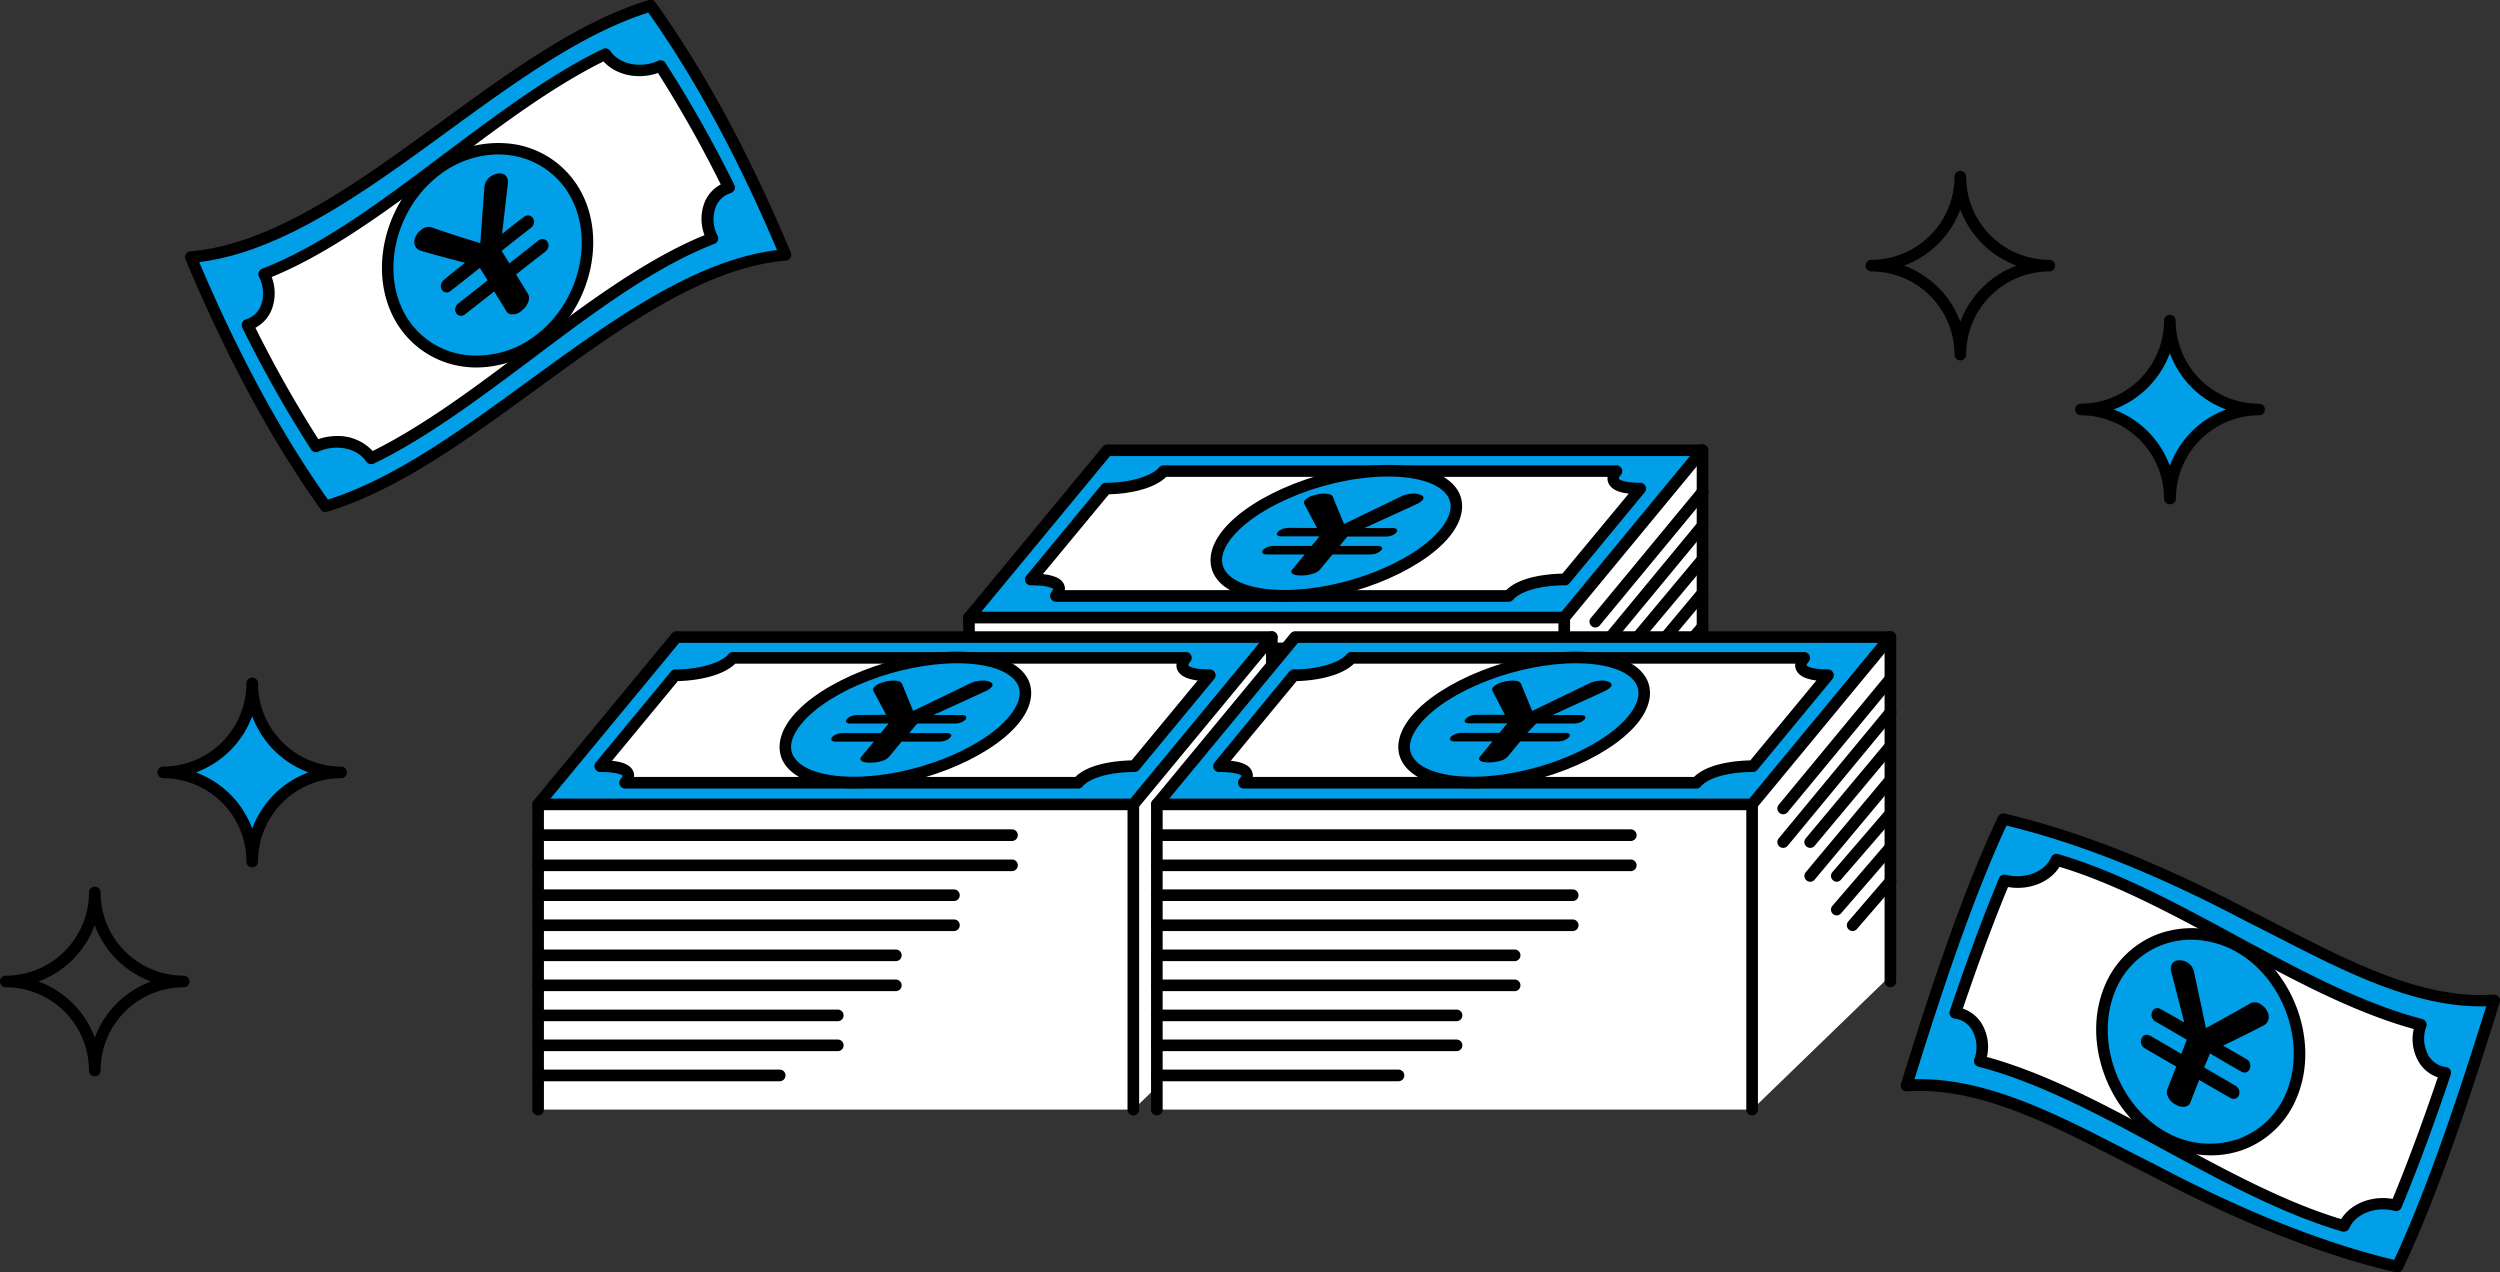 <svg xmlns="http://www.w3.org/2000/svg" viewBox="0 0 430.48 219.1"><rect x="0" y="0" width="430.48" height="219.1" fill="#333333" stroke="none"/><defs><style>.cls-1{fill:#009fe8;}.cls-2{fill:#fff;}</style></defs><g id="レイヤー_2" data-name="レイヤー 2"><g id="レイヤー_1-2" data-name="レイヤー 1"><path class="cls-1" d="M135.24,43.92c-26.39,2.21-52.78,35.39-79.17,43.27C48.33,76.35,40.6,62.73,32.86,44.28,59.25,42.06,85.64,8.88,112,1,119.77,11.84,127.51,25.46,135.24,43.92Z"/><path d="M56.07,88.19a1,1,0,0,1-.81-.42c-8.56-12-16.19-26.09-23.32-43.11a1,1,0,0,1,.06-.9,1,1,0,0,1,.77-.48C47,42.08,61.67,31.39,75.84,21.05,87.58,12.49,99.71,3.63,111.75,0a1,1,0,0,1,1.1.38c8.56,12,16.18,26.09,23.32,43.11a1,1,0,0,1-.07.9,1,1,0,0,1-.77.48c-14.25,1.2-28.9,11.89-43.06,22.23-11.74,8.56-23.88,17.42-35.91,21A1,1,0,0,1,56.07,88.19ZM34.3,45.13c6.81,16,14.07,29.45,22.17,40.89C68,82.4,79.71,73.82,91.09,65.52c14-10.18,28.36-20.69,42.71-22.46C127,27,119.73,13.62,111.64,2.17,100.15,5.79,88.39,14.37,77,22.67,63.07,32.85,48.66,43.36,34.3,45.13Z"/><path class="cls-2" d="M122.64,41C103.06,48.63,83.47,69.5,63.89,78.92c-1.83-2.8-6.07-3.61-9.48-2.06A213.06,213.06,0,0,1,42.61,56c3.4-1.07,4.68-5.12,2.85-8.81,19.59-7.59,39.17-28.46,58.76-37.87,1.82,2.79,6.07,3.6,9.48,2.05a212.18,212.18,0,0,1,11.79,20.91C122.09,33.3,120.81,37.35,122.64,41Z"/><path d="M63.89,79.92a1,1,0,0,1-.84-.46c-1.51-2.3-5.2-3.06-8.23-1.69a1,1,0,0,1-1.25-.37,213.25,213.25,0,0,1-11.86-21,1,1,0,0,1,0-.84,1,1,0,0,1,.62-.56,4,4,0,0,0,2.58-2.35,6.06,6.06,0,0,0-.33-5,1,1,0,0,1,0-.81,1,1,0,0,1,.57-.57c10.38-4,21-12,31.3-19.75,9-6.73,18.22-13.69,27.38-18.1a1,1,0,0,1,1.27.36c1.51,2.3,5.2,3.06,8.23,1.69a1,1,0,0,1,1.26.37,214.35,214.35,0,0,1,11.85,21,1,1,0,0,1-.6,1.4,4.07,4.07,0,0,0-2.58,2.35,6.06,6.06,0,0,0,.33,5.05,1,1,0,0,1,0,.81A1,1,0,0,1,123,42c-10.38,4-21,12-31.3,19.75-9,6.73-18.22,13.69-27.38,18.1A1.12,1.12,0,0,1,63.89,79.92ZM58,75.08a8.14,8.14,0,0,1,6.17,2.58c8.75-4.34,17.68-11,26.32-17.54,10.08-7.58,20.49-15.4,30.82-19.63a7.86,7.86,0,0,1,.05-5.73,6.12,6.12,0,0,1,2.75-3A211.45,211.45,0,0,0,113.3,12.57c-3.45,1.2-7.28.36-9.38-2-8.75,4.34-17.68,11-26.32,17.54C67.52,35.65,57.11,43.47,46.78,47.7a7.88,7.88,0,0,1-.05,5.74,6.1,6.1,0,0,1-2.75,3A209.13,209.13,0,0,0,54.81,75.62,9.91,9.91,0,0,1,58,75.08Z"/><path class="cls-1" d="M98.71,32.7c4.9,7.92,2.27,19.71-5.88,25.88s-18.72,4.47-23.63-3.4-2.27-19.73,5.88-25.9S93.81,24.85,98.71,32.7Z"/><path d="M82.08,63.28A16.84,16.84,0,0,1,79,63a15.84,15.84,0,0,1-10.63-7.28C63.2,47.36,66,34.9,74.48,28.49a18.52,18.52,0,0,1,14.42-3.6,15.9,15.9,0,0,1,10.66,7.28h0c5.16,8.33,2.35,20.79-6.12,27.21A19.15,19.15,0,0,1,82.08,63.28Zm3.65-36.69a16.82,16.82,0,0,0-10,3.49C68,35.9,65.42,47.15,70.05,54.66A13.93,13.93,0,0,0,79.36,61a16.58,16.58,0,0,0,12.87-3.25C99.92,52,102.5,40.72,97.86,33.23a13.93,13.93,0,0,0-9.33-6.38A15.52,15.52,0,0,0,85.73,26.59Z"/><path d="M80.08,45.25c-2.54-.65-5.08-1.33-7.63-2.08a1.5,1.5,0,0,1-.88-.65,1.79,1.79,0,0,1,0-1.78,3.08,3.08,0,0,1,1-1.2,2,2,0,0,1,1.9-.35c2.74,1,5.48,1.83,8.23,2.68.23-3.2.47-6.41.71-9.61a2.4,2.4,0,0,1,1-1.81,2.59,2.59,0,0,1,1.59-.59,1.33,1.33,0,0,1,1.24.6,1.77,1.77,0,0,1,.21,1.15c-.33,2.88-.66,5.78-1,8.68,1.25-1,2.5-2,3.75-2.92a1.2,1.2,0,0,1,.77-.28,1,1,0,0,1,.81.49,1.18,1.18,0,0,1,.07,1.1,1.45,1.45,0,0,1-.47.59c-1.68,1.29-3.36,2.61-5,3.94.45.71.89,1.42,1.33,2.14,1.68-1.32,3.36-2.64,5-3.93a1.2,1.2,0,0,1,.71-.26,1,1,0,0,1,.86.48,1.24,1.24,0,0,1,0,1.25,1.48,1.48,0,0,1-.41.46c-1.68,1.29-3.36,2.6-5,3.91.7,1.13,1.39,2.27,2.09,3.42A1.52,1.52,0,0,1,91,51.85a3.19,3.19,0,0,1-1.2,1.66,2.17,2.17,0,0,1-2,.57,1.11,1.11,0,0,1-.62-.51l-2.08-3.39q-2.53,2-5,3.92a1.16,1.16,0,0,1-.76.28,1,1,0,0,1-.81-.49,1.13,1.13,0,0,1,0-1.14,1.31,1.31,0,0,1,.43-.54c1.68-1.3,3.36-2.62,5-3.94l-1.33-2.14c-1.68,1.33-3.36,2.65-5,3.94a1.12,1.12,0,0,1-.8.29.92.92,0,0,1-.75-.48,1.18,1.18,0,0,1,0-1.24,1.5,1.5,0,0,1,.4-.47C77.58,47.21,78.83,46.23,80.08,45.25Z"/><polygon class="cls-2" points="166.85 170.9 166.85 106.34 190.66 77.53 293.16 77.53 293.16 147.85 269.35 170.9 166.85 170.9"/><polygon class="cls-1" points="269.35 106.34 166.85 106.34 190.66 77.53 293.16 77.53 269.35 106.34"/><path d="M269.35,107.34H166.85a1,1,0,0,1-.77-1.63L189.89,76.9a1,1,0,0,1,.77-.37h102.5a1,1,0,0,1,.9.58,1,1,0,0,1-.13,1.06L270.12,107A1,1,0,0,1,269.35,107.34Zm-100.38-2h99.91L291,78.53H191.13Z"/><path class="cls-2" d="M259.83,102.62h-78c1.65-2-.41-2.85-4.28-2.85l12.94-15.66c3.87,0,8.26-1,9.91-3h78c-1.65,2,.22,3,4.09,3L269.55,99.77C265.68,99.77,261.47,100.63,259.83,102.62Z"/><path d="M259.83,103.62h-78a1,1,0,0,1-.9-.58A1,1,0,0,1,181,102c.32-.38.34-.57.34-.59h0s-.59-.62-3.85-.62a1,1,0,0,1-.9-.58,1,1,0,0,1,.13-1.06l12.94-15.66a1,1,0,0,1,.77-.36c4,0,7.88-1.11,9.14-2.63a1,1,0,0,1,.77-.37h78a1,1,0,0,1,.77,1.64c-.32.39-.38.61-.37.66h0s.48.7,3.69.7a1,1,0,0,1,.77,1.64l-12.94,15.66a1,1,0,0,1-.77.36c-4.19,0-7.7,1-8.95,2.49A1,1,0,0,1,259.83,103.62Zm-76.47-2h76c2.44-2.44,7.53-2.8,9.68-2.85L280.45,85c-1.88-.22-3-.8-3.46-1.74a2,2,0,0,1-.17-1.15h-76c-2.12,2.11-6.47,2.93-9.87,3L179.57,98.86c2,.21,3.18.77,3.62,1.72A1.84,1.84,0,0,1,183.36,101.62Z"/><ellipse class="cls-1" cx="230.1" cy="91.82" rx="21.32" ry="9.43" transform="translate(-16.31 66.12) rotate(-15.8)"/><path d="M221.2,103.59c-6.34,0-10.82-1.78-12.28-4.9-1-2.21-.43-4.88,1.75-7.51,5.07-6.13,17.78-11.13,28.33-11.13,6.35,0,10.82,1.79,12.29,4.9,1,2.21.42,4.88-1.75,7.51h0C244.46,98.6,231.75,103.59,221.2,103.59ZM239,82.05c-10,0-22.05,4.67-26.79,10.41-1.17,1.41-2.37,3.49-1.48,5.38,1.1,2.35,5,3.75,10.47,3.75,10,0,22.05-4.67,26.8-10.41,1.16-1.41,2.37-3.49,1.48-5.38C248.37,83.45,244.46,82.05,239,82.05Z"/><path d="M226.78,90.92,224.6,86.8a.57.57,0,0,1,.1-.67,3.33,3.33,0,0,1,1.71-.9A6.67,6.67,0,0,1,228.1,85c.78,0,1.24.18,1.41.56l1.92,4.67,9.66-4.67a5.07,5.07,0,0,1,2.27-.56,2.57,2.57,0,0,1,1.46.32.47.47,0,0,1,.1.8,2.94,2.94,0,0,1-1,.69l-9,4.12h4.86a1.1,1.1,0,0,1,.68.16c.17.15.16.35,0,.58a2.08,2.08,0,0,1-1,.6,2.87,2.87,0,0,1-.83.12H232L230.67,94h6.53a1.06,1.06,0,0,1,.64.15c.21.15.22.34,0,.59a2.25,2.25,0,0,1-1.2.65,3.07,3.07,0,0,1-.67.08h-6.53l-2.13,2.58a2.3,2.3,0,0,1-1,.66,6.48,6.48,0,0,1-2.25.38c-1,0-1.54-.18-1.68-.52-.06-.15,0-.32.16-.52l2.13-2.58h-6.52a1.13,1.13,0,0,1-.69-.17c-.17-.15-.16-.34,0-.57a2.07,2.07,0,0,1,1.09-.62,2.87,2.87,0,0,1,.77-.11h6.52l1.37-1.65h-6.53a1,1,0,0,1-.71-.17c-.15-.15-.13-.33.05-.55a2.19,2.19,0,0,1,1.2-.66,2.56,2.56,0,0,1,.67-.08Z"/><path d="M166.85,171.9a1,1,0,0,1-1-1V106.34a1,1,0,0,1,2,0V170.9A1,1,0,0,1,166.85,171.9Z"/><path d="M269.35,171.9a1,1,0,0,1-1-1V106.34a1,1,0,0,1,2,0V170.9A1,1,0,0,1,269.35,171.9Z"/><path d="M293.16,148.85a1,1,0,0,1-1-1V77.53a1,1,0,0,1,2,0v70.32A1,1,0,0,1,293.16,148.85Z"/><path d="M248.46,112.65H166.85a1,1,0,0,1,0-2h81.61a1,1,0,0,1,0,2Z"/><path d="M248.46,117.82H166.85a1,1,0,1,1,0-2h81.61a1,1,0,0,1,0,2Z"/><path d="M238.46,123H166.85a1,1,0,0,1,0-2h71.61a1,1,0,0,1,0,2Z"/><path d="M238.46,128.16H166.85a1,1,0,0,1,0-2h71.61a1,1,0,0,1,0,2Z"/><path d="M228.46,133.33H166.85a1,1,0,0,1,0-2h61.61a1,1,0,0,1,0,2Z"/><path d="M228.46,138.5H166.85a1,1,0,0,1,0-2h61.61a1,1,0,1,1,0,2Z"/><path d="M218.46,143.68H166.85a1,1,0,1,1,0-2h51.61a1,1,0,0,1,0,2Z"/><path d="M218.46,148.85H166.85a1,1,0,0,1,0-2h51.61a1,1,0,0,1,0,2Z"/><path d="M208.46,154H166.85a1,1,0,0,1,0-2h41.61a1,1,0,0,1,0,2Z"/><path d="M274.7,108.05a1,1,0,0,1-.64-.23,1,1,0,0,1-.13-1.41l18.46-22.33a1,1,0,1,1,1.54,1.27l-18.46,22.34A1,1,0,0,1,274.7,108.05Z"/><path d="M274.7,113.86a1,1,0,0,1-.64-.23,1,1,0,0,1-.13-1.41l18.46-22.34a1,1,0,1,1,1.54,1.28l-18.46,22.33A1,1,0,0,1,274.7,113.86Z"/><path d="M279.35,113.86a1,1,0,0,1-.64-.24,1,1,0,0,1-.13-1.4l13.81-16.53A1,1,0,1,1,293.93,97L280.11,113.5A1,1,0,0,1,279.35,113.86Z"/><path d="M279.35,119.66a1,1,0,0,1-.64-.23,1,1,0,0,1-.13-1.41l13.81-16.53a1,1,0,0,1,1.54,1.29l-13.82,16.53A1,1,0,0,1,279.35,119.66Z"/><path d="M283.93,119.66a1,1,0,0,1-.65-.24,1,1,0,0,1-.11-1.41l9.23-10.72a1,1,0,0,1,1.52,1.31l-9.23,10.72A1,1,0,0,1,283.93,119.66Z"/><path d="M283.93,125.47a1,1,0,0,1-.65-.24,1,1,0,0,1-.11-1.41l9.23-10.72a1,1,0,1,1,1.52,1.3l-9.23,10.72A1,1,0,0,1,283.93,125.47Z"/><path d="M286.61,128.16a1,1,0,0,1-.76-1.65l6.55-7.6a1,1,0,1,1,1.52,1.3l-6.55,7.6A1,1,0,0,1,286.61,128.16Z"/><polygon class="cls-2" points="92.66 191.06 92.66 138.51 116.47 109.7 218.97 109.7 218.97 168.01 195.15 191.06 92.66 191.06"/><polygon class="cls-1" points="195.15 138.51 92.66 138.51 116.47 109.7 218.97 109.7 195.15 138.51"/><path d="M195.15,139.51H92.66a1,1,0,0,1-.91-.58,1,1,0,0,1,.14-1.06l23.81-28.81a1,1,0,0,1,.77-.36H219a1,1,0,0,1,.77,1.63l-23.82,28.81A1,1,0,0,1,195.15,139.51Zm-100.37-2h99.9l22.16-26.81h-99.9Z"/><path class="cls-2" d="M185.64,134.78h-78c1.65-2-.42-2.85-4.28-2.85l12.94-15.66c3.87,0,8.26-1,9.91-3h78c-1.64,2,.23,3,4.1,3l-13,15.66C191.49,131.93,187.28,132.79,185.64,134.78Z"/><path d="M185.64,135.78h-78a1,1,0,0,1-.9-.57,1,1,0,0,1,.13-1.07,1.24,1.24,0,0,0,.34-.58h0s-.59-.63-3.85-.63a1,1,0,0,1-.77-1.64l12.94-15.65a1,1,0,0,1,.77-.37c4,0,7.88-1.1,9.14-2.63a1,1,0,0,1,.77-.36h78a1,1,0,0,1,.77,1.63,1.39,1.39,0,0,0-.37.67h0s.49.69,3.7.69a1,1,0,0,1,.77,1.64l-12.95,15.66a1,1,0,0,1-.77.36c-4.18,0-7.69,1-8.94,2.49A1,1,0,0,1,185.64,135.78Zm-76.47-2h76c2.44-2.43,7.53-2.8,9.68-2.85l11.38-13.76c-1.88-.23-3-.81-3.47-1.75a2,2,0,0,1-.16-1.14h-76c-2.12,2.1-6.47,2.92-9.88,3L105.38,131c2,.21,3.17.77,3.62,1.72A1.86,1.86,0,0,1,109.17,133.78Z"/><ellipse class="cls-1" cx="155.91" cy="123.98" rx="21.32" ry="9.43" transform="translate(-27.87 47.13) rotate(-15.8)"/><path d="M147,135.75c-6.34,0-10.82-1.78-12.29-4.89-1-2.22-.42-4.89,1.75-7.51,5.08-6.14,17.79-11.14,28.34-11.14,6.34,0,10.82,1.79,12.29,4.9,1,2.22.42,4.88-1.75,7.51h0C170.27,130.76,157.56,135.75,147,135.75Zm17.8-21.54c-10,0-22.05,4.67-26.79,10.41-1.17,1.41-2.38,3.49-1.49,5.38,1.11,2.35,5,3.75,10.48,3.75,10,0,22.05-4.67,26.79-10.4h0c1.17-1.42,2.38-3.5,1.49-5.39C174.18,115.62,170.26,114.21,164.81,114.21Z"/><path d="M152.59,123.08,150.4,119a.58.58,0,0,1,.11-.67,3.26,3.26,0,0,1,1.7-.89,6.36,6.36,0,0,1,1.7-.25c.77,0,1.24.19,1.41.56l1.91,4.67,9.66-4.67a5.24,5.24,0,0,1,2.28-.56,2.65,2.65,0,0,1,1.46.32.48.48,0,0,1,.1.81,3,3,0,0,1-1,.68l-9,4.12h4.85a1.13,1.13,0,0,1,.69.16c.16.16.15.35,0,.58a2.08,2.08,0,0,1-1,.61,2.87,2.87,0,0,1-.83.12h-6.52l-1.37,1.64H163a1.08,1.08,0,0,1,.64.15c.21.15.22.34,0,.59a2.21,2.21,0,0,1-1.19.65,3.07,3.07,0,0,1-.67.08h-6.53l-2.14,2.59a2.44,2.44,0,0,1-1,.66,6.48,6.48,0,0,1-2.25.37c-1,0-1.55-.17-1.68-.52a.5.5,0,0,1,.15-.51l2.14-2.59h-6.53a1.1,1.1,0,0,1-.68-.16c-.17-.16-.16-.35,0-.58a2.22,2.22,0,0,1,1.1-.62,2.81,2.81,0,0,1,.77-.11h6.52l1.36-1.64h-6.52a1,1,0,0,1-.71-.18c-.15-.15-.14-.33,0-.55a2.22,2.22,0,0,1,1.21-.66,3.07,3.07,0,0,1,.67-.08Z"/><path d="M92.66,192.06a1,1,0,0,1-1-1V138.51a1,1,0,0,1,2,0v52.55A1,1,0,0,1,92.66,192.06Z"/><path d="M195.15,192.06a1,1,0,0,1-1-1V138.51a1,1,0,0,1,2,0v52.55A1,1,0,0,1,195.15,192.06Z"/><path d="M219,181a1,1,0,0,1-1-1V109.7a1,1,0,0,1,2,0V180A1,1,0,0,1,219,181Z"/><path d="M174.26,144.81H92.66a1,1,0,0,1,0-2h81.6a1,1,0,0,1,0,2Z"/><path d="M174.26,150H92.66a1,1,0,0,1,0-2h81.6a1,1,0,0,1,0,2Z"/><path d="M164.26,155.15H92.66a1,1,0,0,1,0-2h71.6a1,1,0,0,1,0,2Z"/><path d="M164.26,160.32H92.66a1,1,0,0,1,0-2h71.6a1,1,0,0,1,0,2Z"/><path d="M154.26,165.5H92.66a1,1,0,1,1,0-2h61.6a1,1,0,0,1,0,2Z"/><path d="M154.26,170.67H92.66a1,1,0,0,1,0-2h61.6a1,1,0,0,1,0,2Z"/><path d="M144.26,175.84H92.66a1,1,0,0,1,0-2h51.6a1,1,0,0,1,0,2Z"/><path d="M144.26,181H92.66a1,1,0,1,1,0-2h51.6a1,1,0,0,1,0,2Z"/><path d="M134.26,186.18H92.66a1,1,0,0,1,0-2h41.6a1,1,0,0,1,0,2Z"/><path d="M200.5,140.21a.94.94,0,0,1-.63-.23,1,1,0,0,1-.14-1.41l18.47-22.33a1,1,0,0,1,1.4-.13,1,1,0,0,1,.14,1.4l-18.46,22.34A1,1,0,0,1,200.5,140.21Z"/><path d="M200.5,146a1,1,0,0,1-.77-1.64l18.47-22.33a1,1,0,0,1,1.4-.14,1,1,0,0,1,.14,1.41l-18.46,22.34A1,1,0,0,1,200.5,146Z"/><path d="M205.15,146a1,1,0,0,1-.64-.23,1,1,0,0,1-.12-1.41l13.81-16.53a1,1,0,1,1,1.53,1.28l-13.81,16.53A1,1,0,0,1,205.15,146Z"/><path d="M205.15,151.83a1,1,0,0,1-.64-.24,1,1,0,0,1-.12-1.4l13.81-16.53a1,1,0,1,1,1.53,1.28l-13.81,16.53A1,1,0,0,1,205.15,151.83Z"/><path d="M209.74,151.83a1,1,0,0,1-.66-.25,1,1,0,0,1-.1-1.41l9.23-10.72a1,1,0,0,1,1.51,1.31l-9.23,10.72A1,1,0,0,1,209.74,151.83Z"/><path d="M209.74,157.63A1,1,0,0,1,209,156l9.23-10.72a1,1,0,0,1,1.51,1.31l-9.23,10.72A1,1,0,0,1,209.74,157.63Z"/><path d="M212.42,160.32a1,1,0,0,1-.76-1.65l6.55-7.6a1,1,0,1,1,1.51,1.3L213.18,160A1,1,0,0,1,212.42,160.32Z"/><polygon class="cls-2" points="199.2 191.06 199.2 138.51 223.01 109.7 325.51 109.7 325.51 168.01 301.7 191.06 199.2 191.06"/><polygon class="cls-1" points="301.7 138.51 199.2 138.51 223.01 109.7 325.51 109.7 301.7 138.51"/><path d="M301.7,139.51H199.2a1,1,0,0,1-.9-.58,1,1,0,0,1,.13-1.06l23.81-28.81a1,1,0,0,1,.77-.36h102.5a1,1,0,0,1,.77,1.63l-23.81,28.81A1,1,0,0,1,301.7,139.51Zm-100.37-2h99.9l22.16-26.81h-99.9Z"/><path class="cls-2" d="M292.18,134.78h-78c1.65-2-.41-2.85-4.28-2.85l12.94-15.66c3.87,0,8.27-1,9.91-3h78c-1.65,2,.22,3,4.09,3L301.9,131.93C298,131.93,293.83,132.79,292.18,134.78Z"/><path d="M292.18,135.78h-78a1,1,0,0,1-.9-.57,1,1,0,0,1,.13-1.07,1.51,1.51,0,0,0,.35-.58h0s-.6-.63-3.86-.63a1,1,0,0,1-.77-1.64L222,115.64a1,1,0,0,1,.77-.37c4,0,7.88-1.1,9.14-2.63a1,1,0,0,1,.77-.36h78a1,1,0,0,1,.77,1.63c-.32.39-.38.62-.37.67h0s.48.69,3.69.69a1,1,0,0,1,.9.58,1,1,0,0,1-.13,1.06l-12.94,15.66a1,1,0,0,1-.77.36c-4.19,0-7.7,1-8.95,2.49A1,1,0,0,1,292.18,135.78Zm-76.47-2h76c2.44-2.43,7.53-2.8,9.68-2.85l11.38-13.76c-1.88-.23-3-.81-3.46-1.75a1.93,1.93,0,0,1-.17-1.14h-76c-2.12,2.1-6.47,2.92-9.87,3L211.92,131c2,.21,3.18.77,3.62,1.72A1.86,1.86,0,0,1,215.71,133.78Z"/><ellipse class="cls-1" cx="262.45" cy="123.98" rx="21.32" ry="9.43" transform="translate(-23.84 76.14) rotate(-15.8)"/><path d="M253.55,135.75c-6.34,0-10.82-1.78-12.28-4.89-1.05-2.22-.42-4.89,1.75-7.51,5.07-6.14,17.78-11.14,28.33-11.14,6.35,0,10.82,1.79,12.29,4.9,1,2.22.42,4.88-1.75,7.51h0C276.82,130.76,264.1,135.75,253.55,135.75Zm17.8-21.54c-10,0-22.05,4.67-26.79,10.41-1.17,1.41-2.37,3.49-1.48,5.38,1.1,2.35,5,3.75,10.47,3.75,10,0,22.05-4.67,26.8-10.4,1.17-1.42,2.37-3.5,1.48-5.39C280.73,115.62,276.81,114.21,271.35,114.21Z"/><path d="M259.13,123.08,257,119a.56.56,0,0,1,.11-.67,3.18,3.18,0,0,1,1.7-.89,6.3,6.3,0,0,1,1.7-.25c.77,0,1.23.19,1.4.56l1.92,4.67,9.66-4.67a5.23,5.23,0,0,1,2.27-.56,2.63,2.63,0,0,1,1.46.32.48.48,0,0,1,.1.81,3,3,0,0,1-1,.68l-9,4.12h4.86a1.1,1.1,0,0,1,.68.16c.17.16.16.35,0,.58a2.16,2.16,0,0,1-1,.61,2.81,2.81,0,0,1-.82.12h-6.53L263,126.19h6.52a1.11,1.11,0,0,1,.65.15c.21.15.21.34,0,.59a2.21,2.21,0,0,1-1.2.65,3.07,3.07,0,0,1-.67.08h-6.53l-2.13,2.59a2.48,2.48,0,0,1-1,.66,6.48,6.48,0,0,1-2.25.37c-1,0-1.54-.17-1.68-.52-.06-.15,0-.32.16-.51l2.13-2.59h-6.52a1.08,1.08,0,0,1-.68-.16c-.17-.16-.16-.35,0-.58a2.18,2.18,0,0,1,1.09-.62,2.87,2.87,0,0,1,.77-.11h6.53l1.36-1.64h-6.53a1,1,0,0,1-.71-.18c-.15-.15-.13-.33.05-.55a2.23,2.23,0,0,1,1.2-.66,3.16,3.16,0,0,1,.68-.08Z"/><path d="M199.2,192.06a1,1,0,0,1-1-1V138.51a1,1,0,0,1,2,0v52.55A1,1,0,0,1,199.2,192.06Z"/><path d="M301.7,192.06a1,1,0,0,1-1-1V138.51a1,1,0,0,1,2,0v52.55A1,1,0,0,1,301.7,192.06Z"/><path d="M325.51,170a1,1,0,0,1-1-1V109.7a1,1,0,1,1,2,0V169A1,1,0,0,1,325.51,170Z"/><path d="M280.81,144.81H199.2a1,1,0,0,1,0-2h81.61a1,1,0,0,1,0,2Z"/><path d="M280.81,150H199.2a1,1,0,0,1,0-2h81.61a1,1,0,0,1,0,2Z"/><path d="M270.81,155.15H199.2a1,1,0,0,1,0-2h71.61a1,1,0,0,1,0,2Z"/><path d="M270.81,160.32H199.2a1,1,0,0,1,0-2h71.61a1,1,0,0,1,0,2Z"/><path d="M260.81,165.5H199.2a1,1,0,0,1,0-2h61.61a1,1,0,0,1,0,2Z"/><path d="M260.81,170.67H199.2a1,1,0,0,1,0-2h61.61a1,1,0,0,1,0,2Z"/><path d="M250.81,175.84H199.2a1,1,0,0,1,0-2h51.61a1,1,0,0,1,0,2Z"/><path d="M250.81,181H199.2a1,1,0,0,1,0-2h51.61a1,1,0,0,1,0,2Z"/><path d="M240.81,186.18H199.2a1,1,0,0,1,0-2h41.61a1,1,0,0,1,0,2Z"/><path d="M307.05,140.21a1,1,0,0,1-.64-.23,1,1,0,0,1-.13-1.41l18.46-22.33a1,1,0,0,1,1.54,1.27l-18.46,22.34A1,1,0,0,1,307.05,140.21Z"/><path d="M307.05,146a1,1,0,0,1-.64-.23,1,1,0,0,1-.13-1.41l18.46-22.33a1,1,0,1,1,1.54,1.27l-18.46,22.34A1,1,0,0,1,307.05,146Z"/><path d="M311.7,146a1,1,0,0,1-.77-1.64l13.81-16.53a1,1,0,1,1,1.54,1.28l-13.81,16.53A1,1,0,0,1,311.7,146Z"/><path d="M311.7,151.83a1,1,0,0,1-.64-.24,1,1,0,0,1-.13-1.4l13.81-16.53a1,1,0,1,1,1.54,1.28l-13.81,16.53A1,1,0,0,1,311.7,151.83Z"/><path d="M316.28,151.83a1,1,0,0,1-.65-.25,1,1,0,0,1-.11-1.41l9.23-10.72a1,1,0,0,1,1.52,1.31L317,151.48A1,1,0,0,1,316.28,151.83Z"/><path d="M316.28,157.63a1,1,0,0,1-.76-1.65l9.23-10.72a1,1,0,0,1,1.52,1.31L317,157.29A1,1,0,0,1,316.28,157.63Z"/><path d="M319,160.32a1,1,0,0,1-.75-1.65l6.54-7.6a1,1,0,0,1,1.52,1.3L319.72,160A1,1,0,0,1,319,160.32Z"/><path class="cls-1" d="M412.82,218.1c-14.09-3.29-28.18-9.31-42.27-16.73-14.09-7-28.18-15.48-42.27-14.47,5.55-18,11.11-34.13,16.66-45.9,14.09,3.29,28.18,9.31,42.27,16.74,14.09,7,28.18,15.47,42.27,14.46C423.93,190.24,418.37,206.34,412.82,218.1Z"/><path d="M412.82,219.1a.91.91,0,0,1-.23,0c-12.79-3-26.69-8.48-42.51-16.82-1.81-.9-3.64-1.84-5.47-2.78-11.94-6.11-24.27-12.43-36.26-11.57a1,1,0,0,1-.85-.38,1,1,0,0,1-.17-.91c6.41-20.85,11.72-35.48,16.71-46a1,1,0,0,1,1.13-.55c12.79,3,26.69,8.48,42.51,16.82,1.81.9,3.64,1.84,5.47,2.78,11.94,6.11,24.28,12.44,36.26,11.57a1,1,0,0,1,.85.38,1,1,0,0,1,.18.91c-6.42,20.85-11.73,35.48-16.72,46A1,1,0,0,1,412.82,219.1Zm-82.23-33.28c11.75,0,23.52,6,34.93,11.87,1.83.94,3.65,1.87,5.48,2.78,15.35,8.1,28.85,13.49,41.26,16.47,4.73-10.18,9.79-24.11,15.84-43.67-12.05.35-24.15-5.86-35.86-11.86-1.82-.93-3.65-1.87-5.48-2.78-15.35-8.1-28.85-13.48-41.26-16.47-4.73,10.18-9.79,24.11-15.84,43.67Z"/><path class="cls-2" d="M403.63,211.07c-20.91-6-41.82-23-62.73-28.41,1.31-3.92-.57-7.8-4.2-8.3,2.82-8.41,5.64-16.05,8.46-22.81,3.64,1,7.65-.53,9-3.52,20.91,6,41.82,23,62.73,28.41-1.31,3.92.57,7.8,4.21,8.3-2.83,8.41-5.65,16-8.47,22.81C409,206.58,405,208.08,403.63,211.07Z"/><path d="M403.63,212.07a.84.84,0,0,1-.27,0c-10.27-3-20.66-8.6-30.7-14.05-10.52-5.7-21.39-11.6-32-14.35a1,1,0,0,1-.7-1.29,5.94,5.94,0,0,0-.41-5.05,4,4,0,0,0-3-1.93,1,1,0,0,1-.71-.47,1,1,0,0,1-.1-.84c2.87-8.57,5.73-16.26,8.49-22.89a1,1,0,0,1,1.18-.58c3.2.86,6.7-.46,7.79-3a1,1,0,0,1,1.19-.56c10.27,3,20.66,8.6,30.7,14.05,10.52,5.7,21.39,11.6,32,14.35a1,1,0,0,1,.7,1.29,6,6,0,0,0,.4,5.05,4.13,4.13,0,0,0,3,1.94,1,1,0,0,1,.71.46,1,1,0,0,1,.1.84c-2.87,8.56-5.73,16.26-8.49,22.89a1,1,0,0,1-1.18.58c-3.2-.86-6.7.47-7.79,2.95A1,1,0,0,1,403.63,212.07ZM342.13,182c10.54,2.9,21.18,8.68,31.48,14.26,9.69,5.26,19.71,10.7,29.52,13.66,1.67-2.68,5.28-4.1,8.86-3.48,2.54-6.14,5.15-13.17,7.78-20.94a6,6,0,0,1-3.25-2.6,7.7,7.7,0,0,1-.89-5.71c-10.54-2.91-21.18-8.68-31.48-14.27-9.69-5.26-19.71-10.7-29.52-13.66-1.66,2.68-5.28,4.1-8.86,3.48-2.54,6.13-5.15,13.17-7.78,20.94a6.06,6.06,0,0,1,3.25,2.59A7.75,7.75,0,0,1,342.13,182Z"/><path class="cls-1" d="M394.7,188.27c-3.52,8.83-13.42,12.23-22.12,7.58s-12.9-16.48-9.38-25.36,13.42-12.23,22.12-7.61S398.22,179.37,394.7,188.27Z"/><path d="M380.61,198.94a18.06,18.06,0,0,1-8.5-2.2c-9.09-5-13.59-17.17-9.84-26.62a16.08,16.08,0,0,1,9.43-9.32,17.17,17.17,0,0,1,14.09,1.2c9.08,5,13.59,17.16,9.84,26.64h0A16,16,0,0,1,386.2,198,16.22,16.22,0,0,1,380.61,198.94Zm-3.3-37.13a14.33,14.33,0,0,0-4.92.87,14.06,14.06,0,0,0-8.26,8.18c-3.39,8.56.7,19.6,8.93,24.12a15.19,15.19,0,0,0,12.46,1.1,14.07,14.07,0,0,0,8.25-8.18h0c3.39-8.59-.7-19.64-8.93-24.14A16.06,16.06,0,0,0,377.31,161.81Z"/><path d="M376.11,176.07q-1.11-4.37-2.22-8.66a1.88,1.88,0,0,1,0-1.18,1.33,1.33,0,0,1,1.31-.87,2.47,2.47,0,0,1,1.37.33,2.43,2.43,0,0,1,1.22,1.69c.69,3.19,1.38,6.42,2.06,9.65,2.5-1.36,5-2.73,7.49-4.18a1.71,1.71,0,0,1,1.82,0,3.08,3.08,0,0,1,1.24,1.29,1.91,1.91,0,0,1,.16,1.58,1.56,1.56,0,0,1-.76.84c-2.33,1.22-4.66,2.36-7,3.48l4,2.32a1.31,1.31,0,0,1,.58.63,1.35,1.35,0,0,1,0,1.06.93.93,0,0,1-.79.63,1.07,1.07,0,0,1-.67-.17c-1.8-1-3.59-2.07-5.39-3.13-.31.81-.63,1.61-1,2.42,1.79,1.05,3.59,2.1,5.38,3.13a1.37,1.37,0,0,1,.62,1.66,1,1,0,0,1-.92.64,1.21,1.21,0,0,1-.55-.17c-1.79-1-3.58-2.06-5.38-3.1-.5,1.26-1,2.54-1.49,3.81a1.16,1.16,0,0,1-.78.76,2.39,2.39,0,0,1-1.82-.35,2.71,2.71,0,0,1-1.44-1.79,1.55,1.55,0,0,1,.08-.9c.5-1.29,1-2.57,1.49-3.85-1.79-1-3.59-2.09-5.38-3.11a1.36,1.36,0,0,1-.58-.63,1.33,1.33,0,0,1,0-1.07.89.89,0,0,1,.84-.64,1.05,1.05,0,0,1,.62.15c1.79,1,3.59,2.08,5.38,3.13.32-.81.64-1.62.95-2.43-1.79-1.05-3.58-2.1-5.38-3.13a1.36,1.36,0,0,1-.6-.66,1.29,1.29,0,0,1,0-1,.92.92,0,0,1,.92-.65,1.08,1.08,0,0,1,.55.16C373.44,174.51,374.78,175.29,376.11,176.07Z"/><path class="cls-1" d="M43.43,148.36h0A15.32,15.32,0,0,0,28.11,133h0a15.32,15.32,0,0,0,15.32-15.32h0A15.32,15.32,0,0,0,58.75,133h0A15.32,15.32,0,0,0,43.43,148.36Z"/><path d="M43.43,149.36a1,1,0,0,1-1-1A14.33,14.33,0,0,0,28.11,134a1,1,0,1,1,0-2,14.34,14.34,0,0,0,14.32-14.32,1,1,0,0,1,2,0A14.34,14.34,0,0,0,58.75,132a1,1,0,0,1,0,2,14.33,14.33,0,0,0-14.32,14.32A1,1,0,0,1,43.43,149.36ZM33.74,133a16.39,16.39,0,0,1,9.69,9.69A16.39,16.39,0,0,1,53.12,133a16.39,16.39,0,0,1-9.69-9.69A16.39,16.39,0,0,1,33.74,133Z"/><path d="M337.55,62.06a1,1,0,0,1-1-1,14.34,14.34,0,0,0-14.31-14.32,1,1,0,0,1,0-2,14.33,14.33,0,0,0,14.31-14.31,1,1,0,0,1,2,0,14.34,14.34,0,0,0,14.32,14.31,1,1,0,0,1,0,2,14.34,14.34,0,0,0-14.32,14.32A1,1,0,0,1,337.55,62.06Zm-9.69-16.32a16.39,16.39,0,0,1,9.69,9.69,16.43,16.43,0,0,1,9.7-9.69,16.43,16.43,0,0,1-9.7-9.69A16.39,16.39,0,0,1,327.86,45.74Z"/><path d="M16.32,185.33a1,1,0,0,1-1-1A14.34,14.34,0,0,0,1,170a1,1,0,0,1,0-2,14.34,14.34,0,0,0,14.32-14.32,1,1,0,0,1,2,0A14.33,14.33,0,0,0,31.63,168a1,1,0,1,1,0,2,14.33,14.33,0,0,0-14.31,14.32A1,1,0,0,1,16.32,185.33ZM6.63,169a16.39,16.39,0,0,1,9.69,9.69A16.39,16.39,0,0,1,26,169a16.39,16.39,0,0,1-9.69-9.69A16.39,16.39,0,0,1,6.63,169Z"/><path class="cls-1" d="M373.63,85.83h0a15.32,15.32,0,0,0-15.32-15.32h0A15.31,15.31,0,0,0,373.63,55.2h0A15.31,15.31,0,0,0,389,70.51h0A15.32,15.32,0,0,0,373.63,85.83Z"/><path d="M373.63,86.83a1,1,0,0,1-1-1,14.34,14.34,0,0,0-14.32-14.32,1,1,0,0,1,0-2A14.33,14.33,0,0,0,372.63,55.2a1,1,0,1,1,2,0A14.33,14.33,0,0,0,389,69.51a1,1,0,0,1,0,2,14.34,14.34,0,0,0-14.32,14.32A1,1,0,0,1,373.63,86.83Zm-9.69-16.32a16.39,16.39,0,0,1,9.69,9.69,16.39,16.39,0,0,1,9.69-9.69,16.39,16.39,0,0,1-9.69-9.69A16.39,16.39,0,0,1,363.94,70.51Z"/></g></g></svg>